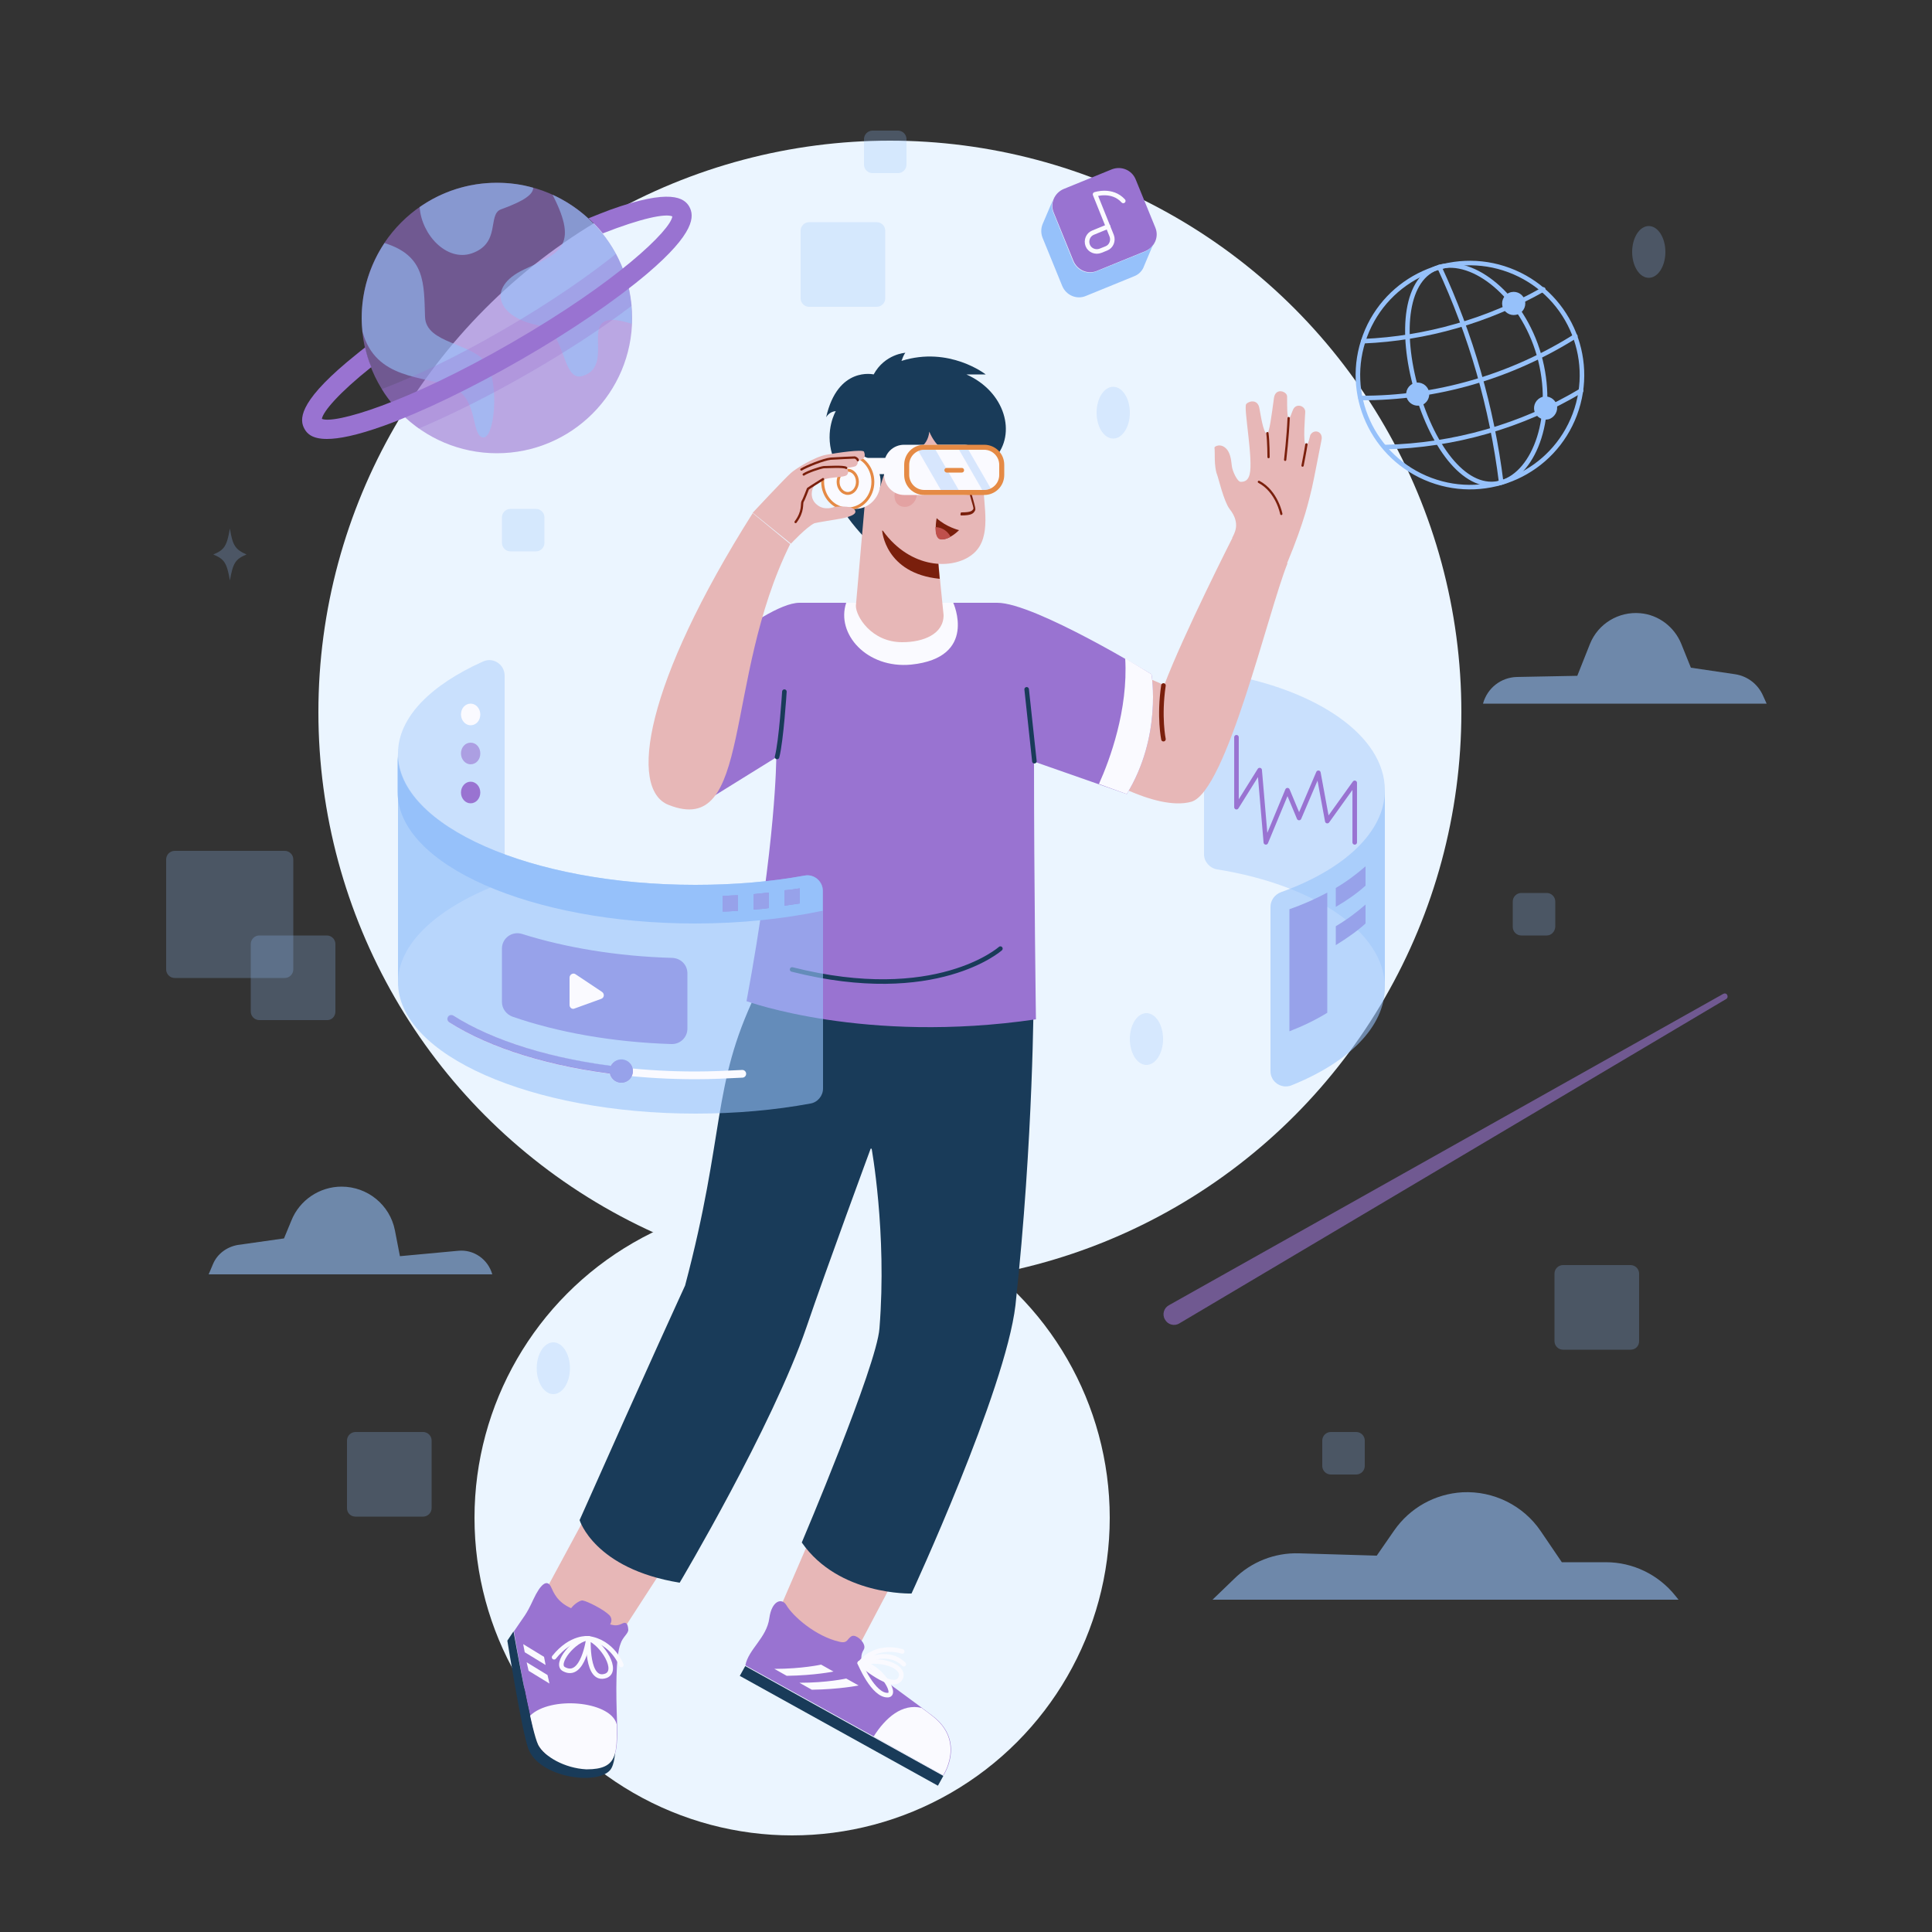 <?xml version="1.0" encoding="utf-8"?>
<!-- Generator: Adobe Illustrator 24.0.1, SVG Export Plug-In . SVG Version: 6.00 Build 0)  -->
<!DOCTYPE svg PUBLIC "-//W3C//DTD SVG 1.1//EN" "http://www.w3.org/Graphics/SVG/1.1/DTD/svg11.dtd">
<svg version="1.1" id="Layer_1" xmlns:x="http://ns.adobe.com/Extensibility/1.0/" xmlns:i="http://ns.adobe.com/AdobeIllustrator/10.0/" xmlns:graph="http://ns.adobe.com/Graphs/1.0/"
	 xmlns="http://www.w3.org/2000/svg" xmlns:xlink="http://www.w3.org/1999/xlink" x="0px" y="0px" viewBox="0 0 500 500"
	 style="enable-background:new 0 0 500 500;" xml:space="preserve">
<rect x="0" y="0" width="500" height="500" fill="#333333" stroke="none"/>
<style type="text/css">
	.st0{fill:#EBF5FF;}
	.st1{opacity:0.25;fill:#96C1FA;}
	.st2{opacity:0.25;}
	.st3{fill:#96C1FA;}
	.st4{opacity:0.6;}
	.st5{fill:none;stroke:#96C1FA;stroke-width:1.179;stroke-linecap:round;stroke-linejoin:round;stroke-miterlimit:10;}
	.st6{opacity:0.6;fill:#9973D1;}
	.st7{opacity:0.3;}
	.st8{fill:#9973D1;}
	.st9{fill:none;stroke:#FAFAFF;stroke-width:1.179;stroke-linecap:round;stroke-linejoin:round;stroke-miterlimit:10;}
	.st10{opacity:0.4;fill:#96C1FA;}
	.st11{fill:none;stroke:#9973D1;stroke-width:1.179;stroke-linecap:round;stroke-linejoin:round;stroke-miterlimit:10;}
	.st12{opacity:0.6;fill:#96C1FA;}
	.st13{fill:#E7B7B7;}
	.st14{fill:#193B59;}
	.st15{fill:#FAFAFF;}
	.st16{fill:none;stroke:#193B59;stroke-width:1.179;stroke-linecap:round;stroke-linejoin:round;stroke-miterlimit:10;}
	.st17{fill:none;stroke:#7A1F0C;stroke-width:1.179;stroke-linecap:round;stroke-linejoin:round;stroke-miterlimit:10;}
	.st18{fill:none;stroke:#7A1F0C;stroke-width:0.589;stroke-linecap:round;stroke-linejoin:round;stroke-miterlimit:10;}
	.st19{fill:#7A1F0C;}
	.st20{fill:#E3A2A2;}
	.st21{fill:#BF504C;}
	.st22{fill:#E58A45;}
	.st23{opacity:0.35;clip-path:url(#SVGID_2_);}
	.st24{fill:#FAFAFF;stroke:#E58A45;stroke-width:0.75;stroke-miterlimit:10;}
	.st25{fill:none;stroke:#E58A45;stroke-width:0.75;stroke-miterlimit:10;}
	.st26{fill:none;stroke:#FAFAFF;stroke-width:2;stroke-linecap:round;stroke-linejoin:round;stroke-miterlimit:10;}
	.st27{fill:none;stroke:#9973D1;stroke-width:2;stroke-linecap:round;stroke-linejoin:round;stroke-miterlimit:10;}
</style>
<g>
	<circle class="st0" cx="230.3" cy="184.3" r="147.9"/>
	<circle class="st0" cx="205" cy="392.8" r="82.2"/>
</g>
<g>
	<path class="st1" d="M232.4,44.8h-6.6c-1.2,0-2.2-1-2.2-2.2V36c0-1.2,1-2.2,2.2-2.2h6.6c1.2,0,2.2,1,2.2,2.2v6.6
		C234.6,43.8,233.6,44.8,232.4,44.8z"/>
	<path class="st1" d="M400.3,242.1h-6.6c-1.2,0-2.2-1-2.2-2.2v-6.6c0-1.2,1-2.2,2.2-2.2h6.6c1.2,0,2.2,1,2.2,2.2v6.6
		C402.4,241.1,401.5,242.1,400.3,242.1z"/>
	<path class="st1" d="M138.7,142.7h-6.6c-1.2,0-2.2-1-2.2-2.2v-6.6c0-1.2,1-2.2,2.2-2.2h6.6c1.2,0,2.2,1,2.2,2.2v6.6
		C140.9,141.7,139.9,142.7,138.7,142.7z"/>
	<g>
		<path class="st1" d="M84.7,264H67.1c-1.2,0-2.2-1-2.2-2.2v-17.5c0-1.2,1-2.2,2.2-2.2h17.5c1.2,0,2.2,1,2.2,2.2v17.5
			C86.8,263,85.9,264,84.7,264z"/>
		<path class="st1" d="M73.7,253.1H45.2c-1.2,0-2.2-1-2.2-2.2v-28.5c0-1.2,1-2.2,2.2-2.2h28.5c1.2,0,2.2,1,2.2,2.2v28.5
			C75.9,252.1,74.9,253.1,73.7,253.1z"/>
	</g>
	<path class="st1" d="M226.9,79.4h-17.5c-1.2,0-2.2-1-2.2-2.2V59.7c0-1.2,1-2.2,2.2-2.2h17.5c1.2,0,2.2,1,2.2,2.2v17.5
		C229.1,78.4,228.1,79.4,226.9,79.4z"/>
	<path class="st1" d="M422,349.3h-17.5c-1.2,0-2.2-1-2.2-2.2v-17.5c0-1.2,1-2.2,2.2-2.2H422c1.2,0,2.2,1,2.2,2.2v17.5
		C424.2,348.4,423.2,349.3,422,349.3z"/>
	<path class="st1" d="M92,392.5h17.5c1.2,0,2.2-1,2.2-2.2v-17.5c0-1.2-1-2.2-2.2-2.2H92c-1.2,0-2.2,1-2.2,2.2v17.5
		C89.8,391.6,90.8,392.5,92,392.5z"/>
	<path class="st1" d="M351,381.6h-6.6c-1.2,0-2.2-1-2.2-2.2v-6.6c0-1.2,1-2.2,2.2-2.2h6.6c1.2,0,2.2,1,2.2,2.2v6.6
		C353.2,380.6,352.2,381.6,351,381.6z"/>
</g>
<g class="st2">
	<ellipse class="st3" cx="288.1" cy="106.8" rx="4.3" ry="6.7"/>
	<ellipse class="st3" cx="426.7" cy="65.2" rx="4.3" ry="6.7"/>
	<ellipse class="st3" cx="143.2" cy="354.1" rx="4.3" ry="6.7"/>
	<path class="st3" d="M63.8,143.5c-2.9,1.2-3.5,2.2-4.3,6.7c-0.8-4.5-1.4-5.5-4.3-6.7c2.9-1.2,3.5-2.2,4.3-6.7
		C60.2,141.2,60.9,142.2,63.8,143.5z"/>
	<ellipse class="st3" cx="296.7" cy="268.9" rx="4.3" ry="6.7"/>
</g>
<g class="st4">
	<path class="st3" d="M313.8,414h120.6l-0.8-1c-4.4-5.5-11-8.7-18-8.7h-11.4l-5.5-8.1c-4.5-6.6-12.2-10.4-20.2-10l0,0
		c-7.1,0.4-13.6,4-17.7,9.9l-4.5,6.5l-20.1-0.6c-6.3-0.2-12.4,2.2-16.9,6.7L313.8,414z"/>
	<path class="st3" d="M127.4,329.8H54l1.1-2.6c1.1-2.7,3.6-4.5,6.4-5l12-1.7l1.9-4.6c2.1-5.3,7.3-8.8,13-8.8l0,0
		c6.7,0,12.5,4.7,13.8,11.3l1.3,6.7l15.1-1.4C122.6,323.3,126.3,325.9,127.4,329.8L127.4,329.8z"/>
	<path class="st3" d="M383.8,182.1h73.4l-0.9-2c-1.3-3-4-5.1-7.2-5.6l-11.5-1.7l-2.5-6.2c-1.8-4.4-5.9-7.5-10.6-7.9l0,0
		c-5.6-0.5-10.9,2.7-13,7.9l-3.3,8.3l-15.6,0.3C388.4,175.3,384.9,178.1,383.8,182.1L383.8,182.1z"/>
</g>
<g>
	<g>
		<ellipse transform="matrix(0.351 -0.936 0.936 0.351 156.072 419.171)" class="st5" cx="380.5" cy="97" rx="29" ry="29"/>
		<path class="st5" d="M398.3,91.9c4.4,15.4-1,30.5-9.8,33c-8.8,2.5-17.5-8.5-21.9-23.9s-2.8-29.4,5.9-31.9S393.9,76.5,398.3,91.9z"
			/>
		<path class="st5" d="M372.5,69.1c8.2,17.6,13.6,36.4,16,55.7"/>
		<path class="st5" d="M352.1,103c19.7,0.1,38.9-5.5,55.6-16"/>
		<path class="st5" d="M352.8,88.3c16.4-0.7,32.3-5.3,46.6-13.4"/>
		<path class="st5" d="M358.4,115.7c17.9-0.4,35.4-5.4,50.8-14.6"/>
		<g>
			<path class="st3" d="M369.8,101.2c-0.5-1.6-2.1-2.5-3.7-2.1c-1.6,0.5-2.5,2.1-2.1,3.7c0.5,1.6,2.1,2.5,3.7,2.1
				C369.3,104.5,370.2,102.8,369.8,101.2z"/>
			<ellipse transform="matrix(0.919 -0.395 0.395 0.919 0.898 161.166)" class="st3" cx="391.6" cy="78.4" rx="3" ry="3"/>
			<path class="st3" d="M402.9,104.8c-0.5-1.6-2.1-2.5-3.7-2.1c-1.6,0.5-2.5,2.1-2.1,3.7c0.5,1.6,2.1,2.5,3.7,2.1
				C402.4,108,403.3,106.3,402.9,104.8z"/>
		</g>
	</g>
	<g>
		<circle class="st6" cx="128.6" cy="82.3" r="35"/>
		<g class="st4">
			<path class="st3" d="M128.6,47.3c-7.4,0-14.3,2.3-20,6.3c0.5,7.2,7,14.1,13.4,12c7.7-2.6,4.1-10,7.6-11.4
				c3.5-1.3,8.4-3.2,8.4-5.6C135,47.7,131.8,47.3,128.6,47.3z"/>
			<path class="st3" d="M110,82c-0.3-8.5,0.2-15.8-10.5-19.1c-3.7,5.6-5.9,12.3-5.9,19.5c0,1.1,0.1,2.3,0.2,3.4
				c3.4,12.6,16,11.4,23.1,14.3c7,2.9,4.9,12.3,8,13.1c3.1,0.7,4.4-14,1-19.1C122.4,88.7,110.2,89,110,82z"/>
			<path class="st3" d="M143,50.4c7,13.6,1.6,15.1-7.5,19.4c-9.7,4.6-7,12.5,4.4,14.5c6.6,1.2,5.4,14.7,10.9,13
				c9.4-2.9-3.1-18.6,12.7-13.5c0-0.5,0-1,0-1.5C163.6,68.1,155.1,55.9,143,50.4z"/>
		</g>
		<g class="st7">
			<path class="st8" d="M161.5,70.5c-0.6-1.6-1.3-3.2-2.1-4.8c-6.6,5.3-16.2,12.1-29.1,19.6c-12.9,7.5-23.6,12.4-31.5,15.4
				c0.9,1.5,1.9,2.9,3.1,4.2c8.5-3.4,19.1-8.5,30.9-15.3C144.6,82.8,154.4,76.2,161.5,70.5z"/>
			<path class="st8" d="M136.8,96.6c9.9-5.7,19.1-11.7,26.6-17.4c-0.2-1.9-0.5-3.8-0.9-5.6c-7.7,6-17.5,12.5-28.2,18.7
				c-10.7,6.2-21.2,11.4-30.2,15c1.3,1.3,2.8,2.5,4.3,3.6C117.1,107.2,126.9,102.3,136.8,96.6z"/>
		</g>
		<g>
			<path class="st8" d="M167.4,70.9c-8.2,6.9-19.7,14.8-32.6,22.2s-25.5,13.5-35.5,17.1c-7,2.5-11.6,3.4-14.7,3.4
				c-3.7,0-5.1-1.3-5.8-2.6c-1.3-2.3-1.7-6.6,11-17.3c1.5-1.2,3-2.5,4.7-3.8c0.4,1.8,0.9,3.5,1.6,5.1c-8.3,6.6-12.5,11.5-12.8,13.4
				v0c3.2,1.4,21.7-3.9,49.1-19.7s41.2-29.2,41.6-32.7c-1.8-0.8-8.1,0.5-18,4.4c-1.1-1.4-2.4-2.7-3.7-3.9c1.9-0.8,3.8-1.5,5.6-2.2
				c15.6-5.6,19.2-3.1,20.5-0.8C179.7,55.9,180,60.2,167.4,70.9z"/>
		</g>
	</g>
	<g>
		<path class="st8" d="M287.8,43.8l-12.5,5.1c-2.4,1-3.6,3.7-2.6,6.1l5.1,12.5c1,2.4,3.7,3.6,6.1,2.6l12.5-5.1
			c2.4-1,3.6-3.7,2.6-6.1l-5.1-12.5C292.9,44,290.2,42.9,287.8,43.8z"/>
		<g>
			<path class="st3" d="M272.8,51.1L272.8,51.1l-0.1,0.2C272.8,51.2,272.8,51.2,272.8,51.1z"/>
			<path class="st3" d="M296.3,65.1l-12.5,5.1c-2.4,1-5.1-0.2-6.1-2.6L272.6,55c-0.5-1.2-0.4-2.4,0-3.5l-2.6,6.1l0,0
				c-0.6,1.2-0.7,2.6-0.2,3.9l5.1,12.5c1,2.4,3.7,3.6,6.1,2.6l12.5-5.1c1.3-0.5,2.2-1.5,2.6-2.7l0,0l2.7-6.4
				C298.4,63.7,297.5,64.6,296.3,65.1z"/>
			<path class="st3" d="M298.9,62.5l0.1-0.3l0,0C299,62.3,298.9,62.4,298.9,62.5z"/>
		</g>
		<path class="st9" d="M290.7,52c-2.9-3.2-7.3-1.7-7.3-1.7l4.3,10.7c0.5,1.3-0.1,2.8-1.4,3.3l-1.5,0.6c-1.3,0.5-2.8-0.1-3.3-1.4l0,0
			c-0.5-1.3,0.1-2.8,1.4-3.3l3.9-1.6"/>
	</g>
	<path class="st6" d="M446.8,258.5l-141.6,84c-1.3,0.8-3,0.3-3.7-1l0,0c-0.8-1.3-0.3-3,1-3.7L446,257.2c0.4-0.2,0.8-0.1,1,0.3l0,0
		C447.2,257.9,447.1,258.3,446.8,258.5z"/>
</g>
<g>
	<g>
		<path class="st10" d="M358.4,204.5v51c0-14.3-18.3-26.5-43.4-30.5c-1.9-0.3-3.4-2-3.4-3.9v-42.9c0-2.5,2.3-4.4,4.7-3.9
			C340.8,178.4,358.4,190.4,358.4,204.5z"/>
		<polyline class="st11" points="320,190.8 320,208.9 326,199.3 327.6,218 333.2,204.5 336.2,211.7 341.2,200 343.5,212.5 
			350.6,202.6 350.6,218 		"/>
	</g>
	<g>
		<g>
			<path class="st8" d="M353.4,224.2v5c-2.2,2-4.8,3.8-7.7,5.5v-4.9C348.6,228.1,351.1,226.2,353.4,224.2z"/>
			<path class="st8" d="M353.4,234.1v4.9c-2.2,2-4.8,3.8-7.7,5.6v-4.9C348.6,238,351.1,236.1,353.4,234.1z"/>
			<path class="st8" d="M333.7,266.9c3.6-1.4,6.9-3,9.8-4.8V231c-3,1.6-6.3,3.1-9.8,4.3V266.9z"/>
		</g>
		<path class="st12" d="M358.4,204.5v51c0,10.3-9.5,19.5-24.2,25.4c-2.6,1-5.4-0.9-5.4-3.7v-42.5c0-1.7,1.1-3.2,2.7-3.8
			C347.7,225.1,358.4,215.4,358.4,204.5z"/>
	</g>
</g>
<g>
	<g>
		<g>
			<path class="st13" d="M237.1,397.9l-16.3,30.9c0,0-7.8-2.6-19.5-11.3l14.3-33.1L237.1,397.9z"/>
			<g>
				<path class="st8" d="M192.9,431l51.3,28.4c0,0,5.8-8.7-2.8-15.3c-9.2-7-18.6-13.2-18.5-15.1c0.1-1.9,0.9-1.9,0.8-2.9
					c-0.2-1.5-2.2-3.1-3.2-2.7c-1.3,0.6-1,2-3.2,1.5c-6.2-1.4-12.1-6.6-13.8-9.5c-1.2-2-3.8-1.1-4.4,3.4
					C198.4,423.9,193.7,426.8,192.9,431z"/>
				
					<rect x="188.5" y="445" transform="matrix(0.875 0.485 -0.485 0.875 243.75 -49.618)" class="st14" width="58.6" height="2.9"/>
				<path class="st15" d="M244.1,459.4c0,0,5.8-8.7-2.8-15.3c-0.9-0.7-1.8-1.4-2.8-2.1c-5-1.2-9.3,2.5-12.4,7.4L244.1,459.4z"/>
				<g>
					<path class="st15" d="M212.5,430.8c0,0-4.9,1.1-12.1,1.1l3.2,1.8c7.2-0.1,12.1-1.1,12.1-1.1L212.5,430.8z"/>
					<path class="st15" d="M219,434.4c0,0-4.9,1.1-12.1,1.1l3.2,1.8c7.2-0.1,12.1-1.1,12.1-1.1L219,434.4z"/>
				</g>
				<g>
					<path class="st9" d="M222.5,430.4c7-1.5,12,1.5,10.5,4C231.1,437.9,222.5,430.4,222.5,430.4z"/>
					<path class="st9" d="M222.5,430.4c4.8,0.1,10,8.1,7.3,8.3C226,438.9,222.5,430.4,222.5,430.4z"/>
					<path class="st9" d="M233.5,427.4c0,0-6.4-2.3-10.9,3c0,0,6.9-4.1,11.3,0.3"/>
				</g>
			</g>
		</g>
		<g>
			<path class="st13" d="M179.9,393.1l-19,29.3c0,0-9.5,0.4-20.5-9.3l19.1-35.4L179.9,393.1z"/>
			<g>
				<path class="st8" d="M162.6,421.8c-0.1-1.5-0.5-2.1-1.4-1.7c-1.4,0.7-2.1,0.6-3.3,0.3c0.6-1,0.3-1.9-0.2-2.4
					c-1.5-1.5-5.7-3.6-6.9-3.8c-0.5-0.1-2,0.7-3,2c-3.6-1.6-4.5-4-5.2-5.5c-1-2.1-2.7-0.8-4.6,3.3c-1.9,4.1-2.2,4-5,8.2
					c0,0,2.1,12.6,4.2,21.9c0.1,0.6,0.3,1.1,0.4,1.7c0,0,0,0,0,0c0.2,0.9,0.4,1.7,0.7,2.4c0,0,0,0.1,0,0.1c0.1,0.3,0.2,0.6,0.3,0.9
					c0.3,0.9,0.5,1.7,0.8,2.3c1.3,3.2,6.8,6,12.4,6.3h0.2c7.8,0,7.8-4,7.7-11.8v-0.1c-0.3-7.7-0.4-17.4,0.9-20.5
					C161.1,423.7,162.6,422.8,162.6,421.8z"/>
				<path class="st14" d="M131.3,424.6c0,0,3.7,23.1,5.4,27.9c2.8,7.6,17.8,9.6,21.2,5.6c1.2-1.4,1.3-4.9,1.3-4.9
					c-3.7,2.2-16.8,5-19.9-1.6c-1.9-4-6.4-29.4-6.4-29.4L131.3,424.6z"/>
				<path class="st15" d="M159.6,446.1c0.1,7.8,0.2,11.8-7.7,11.8h-0.2c-5.6-0.3-10.8-3.3-12.4-6.3c-0.9-1.8-2.1-7.6-2.1-7.6
					c5.3-5.1,20.3-3.8,22.3,1.9V446.1z"/>
				<g>
					<polygon class="st15" points="135.4,425.5 135.8,427.6 141.2,430.9 140.8,428.8 					"/>
					<polygon class="st15" points="136.3,430.2 136.8,432.4 142.2,435.7 141.7,433.5 					"/>
				</g>
				<g>
					<path class="st9" d="M152.3,424c-3.5,0-9,6.7-6.3,8C150.9,434.6,152.3,424,152.3,424z"/>
					<path class="st9" d="M152.3,424c3.7,1.5,7.9,8.4,4.5,9.7C151.7,435.5,152.3,424,152.3,424z"/>
					<path class="st9" d="M143.4,428.9c4.4-5.5,8.9-4.9,8.9-4.9c6.3,0.9,8.5,6.9,8.5,6.9"/>
				</g>
			</g>
		</g>
		<g>
			<path class="st14" d="M235.9,412.4c0,0-18.8,0.6-28.4-13.2c0,0,19.4-45.7,20.1-55.4c2-24.9-2.1-47-2.1-47s-11.6,31.4-16.8,46.7
				c-8.8,25.7-32.8,66.1-32.8,66.1c-22.1-3.6-25.9-16.2-25.9-16.2c17.9-40.3,27.3-60.7,27.3-60.7c10.5-39.6,6.8-51.5,18.3-75.5h71.9
				c0,0,0,37.1-4.7,80.6C260.2,359.9,235.9,412.4,235.9,412.4z"/>
			<g>
				<path class="st16" d="M160.8,396.5c0,0,24.5-49,27.8-58c3.2-9,13.9-62.4,13.9-62.4"/>
				<path class="st16" d="M213,265.7c-4.3,10.9-20.9,14.2-20.9,14.2"/>
				<path class="st16" d="M225.5,296.7l4.8-11.2c0,0,8.4-3,10-12.7"/>
				<path class="st16" d="M222.4,402.3c0,0,17.8-50.8,19.2-58.8c2.2-12.2-6.9-60.7-6.9-60.7"/>
			</g>
		</g>
	</g>
	<g>
		<path class="st13" d="M318.9,139.2c0.4-1,2.4-3.6-0.7-7.5c-1.5-2-2.9-8.1-3.2-8.8c-0.9-2.3-0.5-6.1-0.7-7
			c-0.1-0.4,1.8-1.4,3.3,0.5c0.6,0.8,1,2,1.2,4.2c0.1,1.2,1.4,4.1,2.3,4.1c1.1,0,1.9-0.4,2.3-1.9c1-3.8-1.6-17.2-0.9-18.2
			c0.6-0.8,2.9-1.4,3.4,0.9c0.3,1.4,1,6.7,2,6.7c0.6,0,1.2-4.8,1.8-9.2c0.4-2.8,3.4-1.7,3.4-0.4c0,2.9,0,5.4,0.4,5.7
			c0.3,0.3,0.9-1.9,1.2-2.4c0.8-1.6,3.1-0.9,3.1,0.7c0,0.5-0.7,8.4,0.2,8.6c0.6,0.1,1-2.4,1.1-2.6c0.9-1.7,3.4-1,2.9,1.3
			c-0.4,1.9-2,10.4-2.5,12.5c-0.7,2.7-1.7,8.1-6.5,19.6L318.9,139.2z"/>
		<path class="st13" d="M333.2,145.8c-5,12.4-15.8,59.1-24.9,61.7c-9.4,2.6-25.6-7.8-25.6-7.8l5.3-28.2l13.3,5.8
			c5.1-13.4,17.7-38.2,17.7-38.2L333.2,145.8z"/>
		<path class="st17" d="M301.1,177.4c-1.2,8.1,0,13.9,0,13.9"/>
		<g>
			<path class="st18" d="M325.8,124.7c4.7,2.5,5.8,8.3,5.8,8.3"/>
			<path class="st18" d="M328,112.1c0.3,2.2,0.3,6.2,0.3,6.2"/>
			<path class="st18" d="M333.5,108.2c-0.2,4.9-0.9,10.8-0.9,10.8"/>
			<path class="st18" d="M338.1,115c-0.2,1.4-1,5.5-1,5.5"/>
		</g>
	</g>
	<g>
		<path class="st8" d="M298,174.5c0,0,2.8,16-6.4,31l-24-8.4c0,31.3,0.5,66.7,0.5,66.7c-44.3,6.5-74.9-4.7-74.9-4.7
			c7.7-41.3,7.7-63.1,7.7-63.1l-20.8,12.9c-12.4-11.8-8.6-29.3-8.6-29.3s25.9-23.6,35.4-23.6h51.2C267.8,156,298,174.5,298,174.5z"
			/>
		<g>
			<path class="st16" d="M201.1,195.9c1.1-4.2,1.9-16.9,1.9-16.9"/>
			<path class="st16" d="M267.7,197c-0.6-5.7-2-18.6-2-18.6"/>
			<path class="st16" d="M205,250.9c37.3,9.4,53.9-5.4,53.9-5.4"/>
		</g>
		<g>
			<path class="st15" d="M219,156c-2.7,8,5.3,17.1,16.8,16c17.4-1.8,10.9-16,10.9-16H219z"/>
			<path class="st15" d="M291.2,170.4c0.8,13.3-4,26.3-6.8,32.5l7.2,2.6c9.2-15,6.4-31,6.4-31S295.3,172.8,291.2,170.4z"/>
		</g>
	</g>
	<g>
		<path class="st14" d="M257.5,118.5c-2,6.7-4.5,8.7-9.6,10.8l-24,10c-7.1-7.7-8.5-11.2-8.5-21.6c-2-6.4,0.9-11.3,0.9-11.3
			c-1.6,0.1-2.4,1.4-2.5,1.6c3-13.3,12.3-11.1,12.3-11.1c2.9-5.3,8.2-5.6,8.2-5.6c-0.4,0.5-0.7,1.3-1,2.1
			c12.4-3.9,21.8,3.5,21.8,3.5h-5C260.2,101.4,263.1,112.3,257.5,118.5z"/>
		<g>
			<path class="st13" d="M244.2,159.2c0,4.9-5.2,7-10.7,7c-8,0-12-6.7-12-9.4l2.9-33.2l17.1,3.5
				C241.3,129.6,243.4,151.8,244.2,159.2z"/>
			<path class="st19" d="M242.2,138.6l-13.9-1.3c0,0,0.7,11.1,14.9,12.5L242.2,138.6z"/>
		</g>
		<path class="st13" d="M253.4,111.9c3.3,5.3,1.1,8.1,1.1,13.4c0,5.6,2.2,13.6-2.4,17.8c-4.7,4.3-15.5,4.5-22.9-4.8
			c-7.5-9.4-5.8-25.2,2.4-29.3C238.5,105.6,248.8,104.6,253.4,111.9z"/>
		<path class="st14" d="M256.6,118.5c-6,0.8-13.1,0.4-16.1-6.8c-0.4,4-3.7,5.4-7.1,5.8c-5.9,2.8-4.9,10.4-7,10.4
			c-1.2,0-1.1-5-2.1-6.7c-4.2-6.7-1.7-13.7,5.6-16.9c7.3-3.2,16.4-4.3,21.5,0C256.5,108.5,256.6,118.5,256.6,118.5z"/>
		<g>
			<path class="st19" d="M248.8,133.4c2.6,0,3.1-0.5,3.5-1.2c0.3-0.4,0-1.2-0.5-3.1c-0.4-1.3-0.8-2.7-1-4c0-0.2-0.2-0.3-0.3-0.2
				c-0.2,0-0.3,0.2-0.2,0.3c0.2,1.3,0.7,2.8,1,4c0.3,1,0.7,2.3,0.6,2.5c-0.3,0.5-0.6,0.9-3,0.9c-0.2,0-0.3,0.1-0.3,0.3
				C248.5,133.3,248.6,133.4,248.8,133.4z"/>
			<path class="st20" d="M231.9,126.7c-0.8,1.6-0.4,3.5,1,4.2c1.4,0.7,3.2,0.1,4-1.5c0.8-1.6,0.4-3.5-1-4.2
				C234.5,124.5,232.7,125.2,231.9,126.7z"/>
			<g>
				<path class="st14" d="M243.7,122.7c0,1.1,0.5,2,1.2,2c0.6,0,1.2-0.9,1.2-2c0-1.1-0.5-2-1.2-2
					C244.3,120.7,243.7,121.6,243.7,122.7z"/>
				<path class="st14" d="M247,119.1c-0.2,0.8-2.3-0.7-3.5-0.5c-2.1,0.2-2.2,1.3-2.9,1.1c-0.1-1,1.2-2.2,3-2.3
					C246.2,117.2,247,119.1,247,119.1z"/>
			</g>
			<g>
				<path class="st14" d="M252.4,123.6c0,0.9,0.4,1.6,1,1.6c0.5,0,1-0.7,1-1.6c0-0.9-0.4-1.6-1-1.6
					C252.9,121.9,252.4,122.7,252.4,123.6z"/>
				<path class="st14" d="M252,120.3c0,0.6,1.7,0,2.5,0.3c1.3,0.6,1.3,1.6,1.7,1.4c0.3-0.6-0.2-1.8-1.4-2.3
					C253,119,252,120.3,252,120.3z"/>
			</g>
			<g>
				<path class="st19" d="M242.4,134.1c2.5,2.3,5.8,3.1,5.8,3.1s-2.6,2.7-4.7,2.3C241.4,139.2,242.4,134.1,242.4,134.1z"/>
				<path class="st21" d="M242.1,136.4c0,1.4,0.2,3,1.3,3.2c0.9,0.1,1.8-0.2,2.6-0.7C245.4,137.7,244.1,136.5,242.1,136.4z"/>
			</g>
		</g>
		<g>
			<path class="st13" d="M224.3,121.1c-2.1-2.7-6.3-1.9-7.2,1.5c-0.7,2.3,0,8.9,6.6,8.5C223.7,131.1,225.9,123.1,224.3,121.1z"/>
			<path class="st19" d="M223.4,127.4C223.4,127.4,223.4,127.4,223.4,127.4c-0.3-0.1-0.4-0.3-0.4-0.4c0.4-1.7,0-3.6-1.1-4.3
				c-0.6-0.4-1.3-0.4-2.1,0.1c-0.2,0.1-0.4,0.1-0.5-0.1c-0.1-0.2-0.1-0.4,0.1-0.5c1-0.7,2-0.7,2.9-0.1c1.3,0.9,1.9,3,1.4,5.1
				C223.7,127.3,223.6,127.4,223.4,127.4z"/>
		</g>
		<g>
			<path class="st15" d="M234,128.1h15.5c2.9,0,5.2-2.3,5.2-5.2v-2.6c0-2.9-2.3-5.2-5.2-5.2H234c-2.9,0-5.2,2.3-5.2,5.2v2.6
				C228.9,125.8,231.2,128.1,234,128.1z"/>
			<path class="st22" d="M239.2,128.1h15.5c2.9,0,5.2-2.3,5.2-5.2v-2.6c0-2.9-2.3-5.2-5.2-5.2h-15.5c-2.9,0-5.2,2.3-5.2,5.2v2.6
				C234,125.8,236.3,128.1,239.2,128.1z"/>
			<path class="st15" d="M258.6,122.9v-2.6c0-2.1-1.7-3.9-3.9-3.9h-15.5c-2.1,0-3.9,1.7-3.9,3.9v2.6c0,2.1,1.7,3.9,3.9,3.9h15.5
				C256.8,126.8,258.6,125.1,258.6,122.9z"/>
			<path class="st15" d="M215,122.7h16.5v-4.2H216c-0.6,0-1,0.4-1,1L215,122.7C215,122.7,215,122.7,215,122.7z"/>
			<g>
				<defs>
					<path id="SVGID_1_" d="M235.3,122.9v-2.6c0-2.1,1.7-3.9,3.9-3.9h15.5c2.1,0,3.9,1.7,3.9,3.9v2.6c0,2.1-1.7,3.9-3.9,3.9h-15.5
						C237.1,126.8,235.3,125.1,235.3,122.9z"/>
				</defs>
				<clipPath id="SVGID_2_">
					<use xlink:href="#SVGID_1_"  style="overflow:visible;"/>
				</clipPath>
				<g class="st23">
					
						<rect x="250.3" y="107.3" transform="matrix(-0.866 0.5 -0.5 -0.866 529.018 97.998)" class="st3" width="2.1" height="25.1"/>
					
						<rect x="242.4" y="111.7" transform="matrix(-0.866 0.5 -0.5 -0.866 518.121 109.68)" class="st3" width="4" height="25.1"/>
				</g>
			</g>
			<path class="st22" d="M245,122.3h3.9c0.4,0,0.6-0.3,0.6-0.6l0,0c0-0.4-0.3-0.6-0.6-0.6H245c-0.4,0-0.6,0.3-0.6,0.6l0,0
				C244.4,122,244.7,122.3,245,122.3z"/>
			<ellipse class="st15" cx="221.4" cy="124.7" rx="6.5" ry="7"/>
			<ellipse class="st24" cx="219.4" cy="124.7" rx="6.5" ry="7"/>
			<ellipse class="st25" cx="219.4" cy="124.7" rx="2.5" ry="3"/>
		</g>
	</g>
	<g>
		<path class="st13" d="M173,208.3c-10.3-4.1-6.2-31.2,21.8-75.5l9.7,8C187,176.1,194.9,217,173,208.3z"/>
		<path class="st13" d="M194.8,132.7c0,0,8.1-8.7,9.9-10.3c1.2-1.1,6.2-4.2,9.1-4.7c2.7-0.5,9.5-1.5,9.8-0.8
			c0.9,2.3-1.6,2.2-1.6,2.2s0.2,0.9-0.5,1.5c-0.5,0.3-2.4,0.5-2.4,0.5s0.8,1,0.1,1.8c-0.9,0.9-5.3,0.2-7.8,2.1c-1.4,1-2.1,3.9,0,5.6
			c2,1.7,4.5,0.6,4.5,0.6s4.6-0.6,5.4,0.9s-4.2,2.2-4.2,2.2s-6.1,1-6.3,1.1c-2,0.9-6.1,5.3-6.1,5.3L194.8,132.7z"/>
		<g>
			<path class="st18" d="M219,121.1c-0.6-0.5-4.9-0.2-5.8-0.2c-0.9,0.1-4.2,1.2-5.2,1.9"/>
			<path class="st18" d="M222,119.1c-0.1-0.4-0.5-0.6-0.8-0.7c-0.3,0-4.9,0.2-6.2,0.3c-1.9,0.2-6.3,2-7.6,2.8"/>
			<path class="st18" d="M213,124c0,0-3.7,2.3-3.9,2.5c-0.1,0.2-1,2.7-1.4,3.3c-0.3,0.6,0.3,2.5-1.8,5.3"/>
		</g>
	</g>
</g>
<g>
	<path class="st10" d="M130.6,174.9v50.6c0,1.6-1,3.1-2.5,3.7c-15.4,6.2-25.1,15.2-25.1,25.1V195c0-9.3,8.4-17.7,22-23.8
		C127.6,170,130.6,171.9,130.6,174.9z"/>
	<g>
		<path class="st8" d="M177.9,251.9v14.3c0,2.3-1.9,4.1-4.2,4c-15.4-0.5-29.6-3.1-41.1-7.1c-1.6-0.6-2.7-2.1-2.7-3.8v-13.8
			c0-2.7,2.6-4.6,5.2-3.8c11.1,3.5,24.5,5.8,38.9,6.2C176.2,248,177.9,249.7,177.9,251.9z"/>
		<path class="st12" d="M213,230.6v51.1c0,1.9-1.4,3.6-3.3,3.9c-9.2,1.7-19.2,2.6-29.7,2.6c-42.5,0-77-15.2-77-34V195
			c0,18.8,34.5,34,77,34c10,0,19.5-0.8,28.3-2.4C210.7,226.2,213,228.1,213,230.6z"/>
		<path class="st3" d="M179.9,229c-42.5,0-77-15.2-77-34v10c0,18.8,34.5,34,77,34c11.8,0,23-1.2,33-3.3v-5.2c0-2.5-2.3-4.4-4.7-3.9
			C199.5,228.2,189.9,229,179.9,229z"/>
		<path class="st15" d="M147.4,253v7.1c0,0.7,0.7,1.2,1.3,0.9l6.9-2.5c0.8-0.3,0.9-1.3,0.2-1.8l-6.9-4.6
			C148.3,251.7,147.4,252.2,147.4,253z"/>
		<g>
			<path class="st26" d="M116.8,263.7c13.9,8.8,37,14.6,63.2,14.6c4.1,0,8.2-0.2,12.1-0.4"/>
			<path class="st27" d="M116.8,263.7c10.4,6.6,26,11.5,44.1,13.5"/>
			<circle class="st8" cx="160.8" cy="277.2" r="3"/>
			<path class="st12" d="M163.8,277.2c0,1.6-1.3,3-3,3c-1.4,0-2.6-1-2.9-2.4c-16.8-2.2-31.5-6.9-41.7-13.3c-0.5-0.3-0.6-0.9-0.3-1.4
				c0.3-0.5,0.9-0.6,1.4-0.3c9.9,6.3,24.3,10.9,40.9,13c0.5-1,1.5-1.7,2.7-1.7C162.5,274.2,163.8,275.6,163.8,277.2z"/>
		</g>
		<g>
			<g>
				<path class="st8" d="M207,229.9v3.9c-1.3,0.2-2.6,0.4-4,0.6v-4C204.4,230.3,205.7,230.1,207,229.9z"/>
				<path class="st8" d="M199,231v4c-1.3,0.2-2.6,0.3-4,0.4v-4C196.3,231.3,197.7,231.1,199,231z"/>
				<path class="st8" d="M191,231.7v4c-1.3,0.1-2.7,0.2-4,0.2v-4C188.3,231.8,189.7,231.7,191,231.7z"/>
			</g>
			<g class="st4">
				<path class="st3" d="M207,229.9v3.9c-1.3,0.2-2.6,0.4-4,0.6v-4C204.4,230.3,205.7,230.1,207,229.9z"/>
				<path class="st3" d="M199,231v4c-1.3,0.2-2.6,0.3-4,0.4v-4C196.3,231.3,197.7,231.1,199,231z"/>
				<path class="st3" d="M191,231.7v4c-1.3,0.1-2.7,0.2-4,0.2v-4C188.3,231.8,189.7,231.7,191,231.7z"/>
			</g>
		</g>
	</g>
	<g>
		<path class="st15" d="M124.3,184.9c0,1.6-1.1,2.8-2.5,2.8c-1.4,0-2.5-1.3-2.5-2.8c0-1.6,1.1-2.8,2.5-2.8
			C123.2,182.1,124.3,183.4,124.3,184.9z"/>
		<path class="st6" d="M124.3,195c0,1.6-1.1,2.8-2.5,2.8c-1.4,0-2.5-1.3-2.5-2.8c0-1.6,1.1-2.8,2.5-2.8
			C123.2,192.2,124.3,193.4,124.3,195z"/>
		<ellipse class="st8" cx="121.8" cy="205.1" rx="2.5" ry="2.8"/>
	</g>
</g>
</svg>
